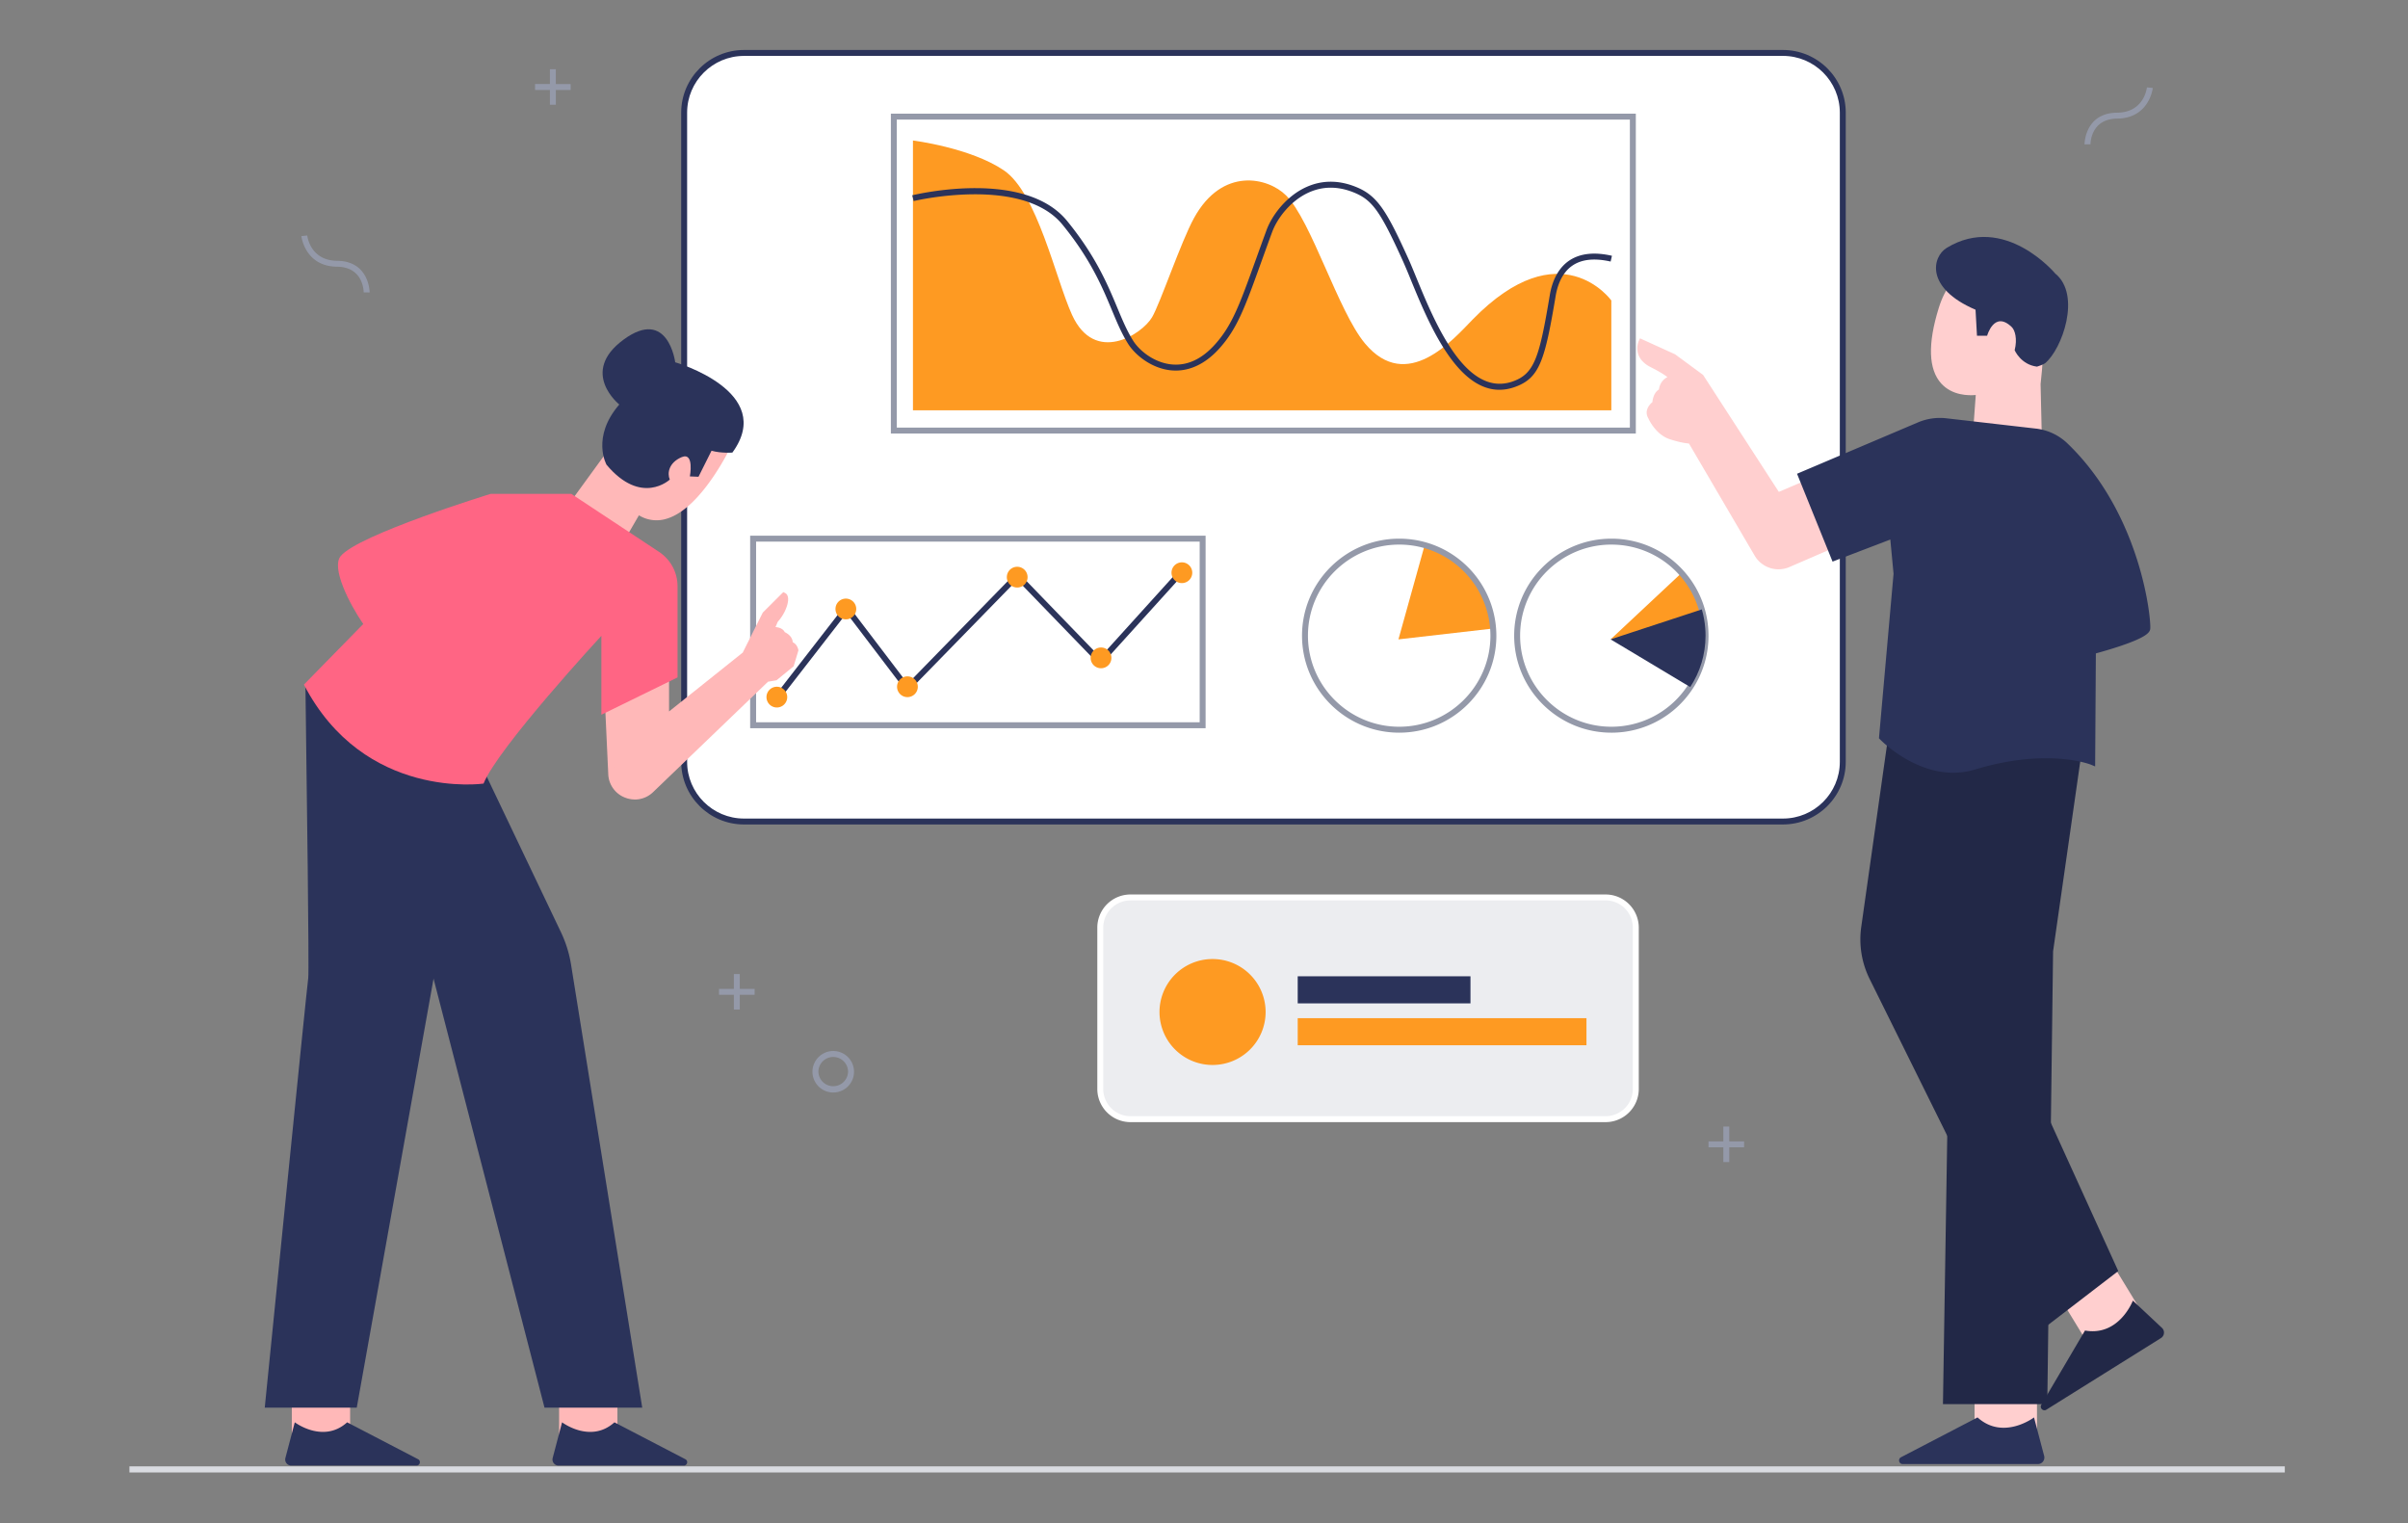 <svg width="215" height="136" viewBox="0 0 215 136" fill="none" xmlns="http://www.w3.org/2000/svg">
    <rect x="0" y="0" width="215" height="136" fill="#808080" stroke="none"/>
    <g clip-path="url(#m564j5suga)">
        <path d="M155.724 101.896H154.4v-1.322h-.531v1.322h-1.324v.529h1.324v1.322h.531v-1.322h1.324v-.529zM66.053 88.28v-1.322h-.53v1.321h-1.325v.53h1.326v1.321h.529V88.81h1.324v-.53h-1.324zM50.951 7.503h-1.324V6.18h-.529v1.322h-1.325v.528h1.325v1.323h.53V8.03h1.323v-.528zM74.396 97.533a1.855 1.855 0 0 1-1.855-1.85 1.855 1.855 0 0 1 3.71 0c0 1.02-.833 1.85-1.855 1.85zm0-3.172c-.731 0-1.325.593-1.325 1.321a1.325 1.325 0 0 0 2.649 0c0-.728-.595-1.321-1.324-1.321zM186.12 12.887c0-.028.01-2.798 2.906-2.827 2.4-.023 2.653-2.167 2.662-2.26l.527.055c-.003.028-.315 2.705-3.183 2.733-2.362.024-2.381 2.203-2.381 2.295l-.531.004zM33.003 26.108l-.53-.004.264.002h-.265c0-.094-.019-2.273-2.38-2.296-2.869-.028-3.181-2.706-3.184-2.733l.527-.054c.01.09.272 2.235 2.662 2.26 2.895.028 2.906 2.799 2.906 2.826v-.001z" fill="#9499A9"/>
        <path d="M159.192 4.726H66.427a5.337 5.337 0 0 0-5.342 5.332v57.95a5.337 5.337 0 0 0 5.342 5.332h92.765a5.336 5.336 0 0 0 5.341-5.332v-57.95a5.336 5.336 0 0 0-5.341-5.332z" fill="#fff"/>
        <path d="M159.192 73.605H66.427c-3.091 0-5.606-2.51-5.606-5.595V10.058c0-3.086 2.515-5.596 5.606-5.596h92.765c3.092 0 5.607 2.51 5.607 5.596v57.95c0 3.086-2.515 5.596-5.607 5.596v.001zM66.427 4.992c-2.8 0-5.077 2.273-5.077 5.067v57.95c0 2.795 2.278 5.068 5.077 5.068h92.765c2.8 0 5.078-2.273 5.078-5.067V10.058c0-2.795-2.278-5.068-5.078-5.068H66.427v.002z" fill="#2B335A"/>
        <path d="M81.514 12.543v24.085h62.354v-9.804s-4.532-6.342-12.385 1.705c-1.717 1.76-5.872 6.607-9.61 2.132-2.4-2.875-4.782-10.953-7.047-13.215-1.601-1.598-5.684-2.592-8.221 2.025-1.157 2.104-3.007 7.592-3.737 8.845-.9 1.543-5.125 4.262-7.154-.214-1.471-3.247-3.097-10.87-6.086-12.895-2.99-2.026-8.114-2.664-8.114-2.664z" fill="#FE9A22"/>
        <path d="M146.056 38.703H79.542V10.147h66.514v28.556zm-65.985-.529h65.454V10.676H80.071v27.498z" fill="#9499A9"/>
        <path d="M133.875 34.798c-3.881 0-6.367-6.062-7.919-9.845a51.895 51.895 0 0 0-.694-1.645c-2.042-4.504-2.748-5.481-4.447-6.15-1.378-.543-2.705-.536-3.948.02-1.638.733-2.831 2.313-3.288 3.553-.357.97-.675 1.856-.956 2.635-1.483 4.115-2.159 5.994-3.794 7.789-1.26 1.384-2.725 2.044-4.234 1.91-1.735-.154-3.224-1.339-3.873-2.374-.576-.916-.983-1.896-1.457-3.03-.84-2.016-1.887-4.523-4.396-7.6-3.588-4.4-13.195-2.135-13.292-2.112l-.126-.514c.408-.1 10.029-2.367 13.828 2.29 2.559 3.138 3.62 5.684 4.475 7.732.463 1.112.864 2.073 1.416 2.952.583.928 1.918 1.989 3.472 2.127 1.359.121 2.635-.464 3.796-1.738 1.564-1.718 2.229-3.565 3.687-7.611.281-.782.6-1.666.957-2.64.495-1.344 1.79-3.058 3.568-3.854 1.377-.617 2.845-.628 4.358-.03 1.944.766 2.756 2.057 4.735 6.424.207.456.436 1.016.702 1.664 1.663 4.053 4.446 10.838 8.682 9.281 1.887-.694 2.326-2.168 3.247-7.68.237-1.419.841-2.49 1.749-3.097.954-.637 2.233-.779 3.802-.42l-.118.515c-1.423-.324-2.563-.208-3.389.345-.99.662-1.375 1.857-1.522 2.744-.961 5.754-1.439 7.3-3.586 8.09-.5.184-.978.268-1.436.268l.001.002z" fill="#2B335A"/>
        <path d="m133.314 56.11-8.453.97 2.342-8.414c3.342.934 5.842 3.88 6.111 7.445z" fill="#FE9A22"/>
        <path d="M124.928 65.409c-4.784 0-8.676-3.885-8.676-8.66s3.892-8.66 8.676-8.66c.796 0 1.586.108 2.347.32a8.678 8.678 0 0 1 6.329 8.34c0 4.775-3.892 8.66-8.676 8.66zm0-16.79c-4.492 0-8.146 3.648-8.146 8.13 0 4.482 3.655 8.13 8.146 8.13 4.491 0 8.145-3.648 8.145-8.13a8.149 8.149 0 0 0-5.941-7.83 8.18 8.18 0 0 0-2.204-.3z" fill="#9499A9"/>
        <path d="m152.256 56.11-8.452.97 6.334-5.926a8.346 8.346 0 0 1 2.118 4.957z" fill="#FE9A22"/>
        <path d="M143.87 65.409c-4.784 0-8.676-3.885-8.676-8.66s3.892-8.66 8.676-8.66a8.637 8.637 0 0 1 6.466 2.887 8.654 8.654 0 0 1 1.865 3.356c.167.569.274 1.16.318 1.76a8.61 8.61 0 0 1-1.384 5.393 8.66 8.66 0 0 1-7.266 3.925l.001-.001zm0-16.79c-4.492 0-8.145 3.648-8.145 8.13 0 4.482 3.655 8.13 8.145 8.13a8.136 8.136 0 0 0 7.824-10.399 8.123 8.123 0 0 0-1.753-3.15 8.108 8.108 0 0 0-6.069-2.71h-.002z" fill="#9499A9"/>
        <path d="m69.44 62.662-.418-.324 6.569-8.469 5.453 7.169 9.778-10.023 7.41 7.66 7.228-7.987.393.355-7.609 8.407-7.424-7.676-9.825 10.072-5.409-7.109-6.146 7.925z" fill="#2B335A"/>
        <path d="M105.525 52.056a.926.926 0 1 0 .001-1.853.926.926 0 0 0-.001 1.853zM98.305 59.658a.926.926 0 1 0 .002-1.853.926.926 0 0 0-.002 1.853zM90.82 52.452a.926.926 0 1 0 .003-1.853.926.926 0 0 0-.002 1.853zM81.02 62.236a.926.926 0 1 0 .002-1.853.926.926 0 0 0-.002 1.853zM75.522 55.294a.926.926 0 1 0 .002-1.853.926.926 0 0 0-.002 1.853zM69.36 63.161a.926.926 0 1 0 .003-1.852.926.926 0 0 0-.002 1.852z" fill="#FE9A22"/>
        <path d="M107.643 65.011H66.978V47.824h40.665v17.187zm-40.134-.53h39.605V48.353H67.509v16.13z" fill="#9499A9"/>
        <path d="M152.281 56.75c0 1.692-.502 3.27-1.367 4.587l-7.11-4.259 8.144-2.674c.161.547.264 1.119.308 1.705.018.211.025.425.025.639v.001z" fill="#2B335A"/>
        <path d="M143.357 80.12h-42.422a2.695 2.695 0 0 0-2.698 2.692v14.41a2.695 2.695 0 0 0 2.698 2.692h42.422a2.694 2.694 0 0 0 2.697-2.692v-14.41a2.694 2.694 0 0 0-2.697-2.693z" fill="#ECEDF0"/>
        <path d="M143.358 100.178h-42.422a2.962 2.962 0 0 1-2.962-2.956v-14.41a2.962 2.962 0 0 1 2.962-2.957h42.422a2.962 2.962 0 0 1 2.962 2.957v14.41a2.962 2.962 0 0 1-2.962 2.956zm-42.422-19.794a2.432 2.432 0 0 0-2.432 2.426v14.41a2.432 2.432 0 0 0 2.432 2.427h42.422a2.432 2.432 0 0 0 2.431-2.427V82.81a2.432 2.432 0 0 0-2.431-2.427h-42.422z" fill="#fff"/>
        <path d="M108.265 95.075a4.733 4.733 0 0 0 4.737-4.728 4.733 4.733 0 0 0-4.737-4.729 4.733 4.733 0 0 0-4.738 4.729 4.733 4.733 0 0 0 4.738 4.728z" fill="#FE9A22"/>
        <path d="M131.292 87.158h-15.425v2.418h15.425v-2.418z" fill="#2B335A"/>
        <path d="M141.648 90.897h-25.781v2.418h25.781v-2.418z" fill="#FE9A22"/>
        <path d="M30.995 124.445H26.32v3.449h4.675v-3.449z" fill="#FFB8B8"/>
        <path d="M31.26 128.158h-5.205v-3.977h5.205v3.977zm-4.675-.529h4.146v-2.92h-4.146v2.92z" fill="#FFB8B8"/>
        <path d="M26.322 126.978s2.54 1.924 4.674 0l6.332 3.293c.278.144.176.566-.139.566H26.003a.538.538 0 0 1-.521-.674l.838-3.185h.002z" fill="#2B335A"/>
        <path d="M54.86 124.445h-4.675v3.449h4.674v-3.449z" fill="#FFB8B8"/>
        <path d="M55.126 128.158h-5.205v-3.977h5.205v3.977zm-4.675-.529h4.146v-2.92h-4.146v2.92z" fill="#FFB8B8"/>
        <path d="M50.186 126.978s2.54 1.924 4.675 0l6.331 3.293c.279.144.176.566-.139.566H49.867a.538.538 0 0 1-.521-.674l.839-3.185zM34.835 66.242l4.01 18.85-7.217 40.314H23.93s3.754-37.515 3.85-38.035c.123-.677-.261-26.691-.245-26.12l7.302 4.99h-.002z" fill="#2B335A"/>
        <path d="M31.852 125.67H23.64l.028-.291c.153-1.533 3.757-37.531 3.853-38.055.091-.64-.14-17.827-.216-23.475l-.031-2.424V61.257h.003c.012-.15.061-.277.255-.282l.263-.005.004.137 7.277 4.974.021.103 4.022 18.9-7.266 40.584-.001.002zm-7.627-.529h7.184l7.17-40.045-3.978-18.697-6.794-4.644c.006.46.017 1.2.027 2.087.153 11.38.298 23.08.208 23.576-.084.498-2.516 24.72-3.817 37.723z" fill="#2B335A"/>
        <path d="m41.509 65.858 8.335 17.47c.428.9.725 1.853.883 2.836l6.306 39.242h-8.21L38.685 86.22 28.279 62.209l13.23 3.649z" fill="#2B335A"/>
        <path d="M57.345 125.67h-8.727L38.434 86.306l-10.62-24.5 13.88 3.828 8.387 17.58c.44.922.745 1.9.907 2.908l6.355 39.548h.001zm-8.317-.529h7.695l-6.256-38.936a10.124 10.124 0 0 0-.862-2.763L41.322 66.08l-12.58-3.471 10.195 23.524.005.02 10.085 38.989v-.001z" fill="#2B335A"/>
        <path d="M59.471 58.43v5.635l7.057-5.635 1.796-3.585 1.668-1.665s.257.128 0 .897a3.596 3.596 0 0 1-.77 1.281l-.385.897s.899-.128 1.027.384c0 0 .77.256.64.897 0 0 .385 0 .514.512l-.385 1.28-1.411 1.153-.77.128-10.32 9.913c-1.302 1.252-3.476.387-3.56-1.415l-.362-7.857 5.261-2.817v-.003z" fill="#FFB8B8"/>
        <path d="M56.685 71.374c-.296 0-.596-.056-.886-.171a2.338 2.338 0 0 1-1.49-2.087l-.37-8.022 5.797-3.105v5.526l6.58-5.255 1.79-3.572 1.833-1.829.17.086c.11.054.44.302.133 1.217a3.902 3.902 0 0 1-.797 1.344l-.204.475c.33.029.679.149.827.456.296.135.684.433.712.9.194.088.401.28.493.648l.017.07-.43 1.428-1.528 1.249-.758.126-10.26 9.856a2.35 2.35 0 0 1-1.633.664l.004-.004zm-2.202-9.973.356 7.69c.034.73.476 1.35 1.156 1.62.68.271 1.43.124 1.956-.382l10.377-9.969.782-.13 1.294-1.055.34-1.129c-.078-.223-.216-.245-.246-.248h-.323l.072-.315c.082-.407-.46-.592-.465-.594l-.138-.046-.035-.14c-.052-.209-.525-.215-.732-.187l-.465.064.589-1.373.035-.035s.473-.482.707-1.178c.034-.1.057-.188.072-.26l-1.271 1.269-1.803 3.599-7.533 6.014v-5.742l-4.724 2.53-.001-.003zM50.937 45.249l4.465-6.132 3.907-4.708 6.143 4.456s-4.283 9.697-8.5 6.77l-1.564 2.694-4.453-3.079.002-.001z" fill="#FFB8B8"/>
        <path d="m55.475 48.708-4.91-3.396 4.635-6.365 4.065-4.9 6.519 4.729-.087.194c-.115.262-2.866 6.412-6.23 7.356a3.002 3.002 0 0 1-2.42-.322l-1.57 2.702-.002.002zm-4.163-3.523 3.993 2.762 1.564-2.694.236.163c.706.49 1.43.621 2.216.402 2.81-.788 5.305-5.813 5.801-6.867l-5.767-4.182-3.743 4.51-4.302 5.907h.002z" fill="#FFB8B8"/>
        <path d="M55.294 36.112s-3.595-2.872.383-5.793c3.979-2.92 4.61 2.024 4.61 2.024s9.068 2.619 5.106 8.06c0 0-.983.08-1.864-.164l-1.163 2.323-.77-.031s.415-2.206-.733-1.72c-1.148.488-1.305 1.43-1.061 2.003 0 0-2.531 2.387-5.647-1.324 0 0-1.386-2.457 1.139-5.378z" fill="#2B335A"/>
        <path d="M51.001 44.087h-7.185s-11.869 3.649-13.408 5.57c-.838 1.045.77 4.227 2.025 6.052l-5.298 5.41c5.39 10.372 16.038 8.836 16.038 8.836 1.284-3.202 10.521-13.191 10.521-13.191v7.044l6.801-3.33v-8.143c0-1.233-.619-2.383-1.648-3.064L51 44.085v.002z" fill="#FF6584"/>
        <path d="M181.607 123.292h-5.043v4.828h5.043v-4.828z" fill="#FFCFCF"/>
        <path d="M181.874 128.386h-5.573v-5.358h5.573v5.358zm-5.043-.53h4.514v-4.3h-4.514v4.3zM184.451 116.209l2.223 3.644 4.274-2.672-2.223-3.642-4.274 2.67z" fill="#FFCFCF"/>
        <path d="m186.585 120.219-2.498-4.094 4.724-2.952 2.498 4.094-4.724 2.952zm-1.774-3.923 1.947 3.191 3.826-2.39-1.948-3.191-3.825 2.39zM162.345 42.696l-3.624 1.55-6.858-10.59-2.458-1.808-2.848-1.292s-.582 1.226.971 2.002c1.553.775 1.877 1.226 1.877 1.226s-.971.064-1.036 1.163c0 0-.518.13-.582 1.098 0 0-.776.517-.388 1.163 0 0 .582 1.355 1.746 1.743 1.165.388 1.811.388 1.811.388l5.937 10.135a2.206 2.206 0 0 0 2.779.908l5.066-2.194-2.393-5.49v-.002z" fill="#FFCFCF"/>
        <path d="M158.799 50.825a2.473 2.473 0 0 1-2.133-1.219l-5.865-10.011c-.266-.022-.863-.102-1.739-.393-1.204-.402-1.822-1.703-1.899-1.875-.353-.608.041-1.157.371-1.425.076-.703.381-1.005.586-1.13.083-.6.423-.937.76-1.107-.259-.198-.712-.494-1.47-.873-1.765-.88-1.098-2.337-1.091-2.352l.111-.235 3.133 1.426 2.498 1.838 6.764 10.444 3.66-1.566 2.605 5.973-5.309 2.299a2.471 2.471 0 0 1-.98.204l-.002.002zm-12.074-19.904c-.055.34.008.943.922 1.399 1.567.781 1.936 1.258 1.973 1.31l.277.386-.475.031c-.073.007-.739.085-.788.915l-.011.193-.188.048s-.333.12-.382.859l-.008.13-.109.072c-.057.038-.556.394-.308.806l.016.032c.006.012.552 1.252 1.587 1.596 1.1.366 1.723.374 1.73.374h.151l.076.131 5.937 10.135a1.942 1.942 0 0 0 2.445.797l4.822-2.089-2.183-5.005-3.587 1.534-6.954-10.738-2.397-1.762-2.545-1.154h-.001z" fill="#FFCFCF"/>
        <path d="m186.159 65.04-2.848 19.89-.517 40.426h-9.316l.646-40.297 2.2-20.923 9.835.904z" fill="#222847"/>
        <path d="m168.945 63.232-2.762 19.52a7.954 7.954 0 0 0 .747 4.642l15.472 31.246 6.728-5.167-12.81-28.156 7.053-21.246-14.428-.84v.001z" fill="#222847"/>
        <path d="M181.609 126.541s-2.741 2.076-5.043 0l-6.831 3.553c-.3.156-.189.61.15.61h12.068a.58.58 0 0 0 .561-.727l-.905-3.436z" fill="#2B335A"/>
        <path d="m176.23 41.363.467-6.405s-6.002 1.214-3.344-7.375c2.039-6.588 7.993-1.456 7.993-1.456s1.4.93.583 8.152l.175 7.511-5.875-.427h.001z" fill="#FFCFCF"/>
        <path d="m182.375 42.076-6.43-.468.462-6.344c-.654.06-2.105.05-3.082-1.026-1.143-1.26-1.219-3.526-.226-6.732.584-1.888 1.546-3.036 2.86-3.411 2.503-.718 5.341 1.647 5.551 1.826.221.166 1.466 1.435.685 8.371l.181 7.784h-.001zm-5.863-.957 5.32.388-.169-7.238v-.018c.766-6.756-.453-7.894-.465-7.902l-.026-.02c-.027-.024-2.797-2.377-5.069-1.727-1.129.324-1.97 1.353-2.498 3.059-.919 2.971-.881 5.12.11 6.219 1.063 1.174 2.909.823 2.927.82l.341-.069-.025.346-.447 6.141.001.001z" fill="#FFCFCF"/>
        <path d="m160.791 42.437 2.977 7.362 5.241-2.002.323 3.423-1.294 14.595s3.843 3.956 8.215 2.634c6.71-2.03 10.55-.42 10.55-.42l.064-9.9s4.724-1.226 4.852-2.002c.123-.732-.795-10.116-7.341-16.377a4.575 4.575 0 0 0-2.641-1.225l-7.985-.917a4.766 4.766 0 0 0-2.408.348l-10.554 4.481h.001z" fill="#2B335A"/>
        <path d="M174.4 68.987c-3.599 0-6.413-2.846-6.55-2.99l-.085-.086 1.302-14.692-.289-3.052-5.157 1.971-3.171-7.844 10.793-4.583a5.032 5.032 0 0 1 2.542-.367l7.984.917a4.856 4.856 0 0 1 2.794 1.296c6.681 6.392 7.535 15.917 7.419 16.612-.053.317-.409.743-2.651 1.499-.906.305-1.811.558-2.2.663l-.065 10.092-.366-.152c-.037-.015-3.847-1.544-10.369.429a6.63 6.63 0 0 1-1.931.285v.002zm-6.085-3.274c.581.552 4.047 3.637 7.863 2.483 5.633-1.704 9.246-.887 10.363-.539l.064-9.732.196-.052c2.137-.555 4.519-1.408 4.66-1.795.045-.27-.112-2.707-1.162-5.985-.91-2.839-2.707-6.905-6.101-10.152a4.331 4.331 0 0 0-2.489-1.153l-7.984-.917a4.522 4.522 0 0 0-2.275.328l-10.314 4.378 2.782 6.88 5.324-2.033.359 3.794-1.285 14.494-.001.001z" fill="#2B335A"/>
        <path d="M190.436 116.113s-1.22 3.211-4.275 2.67l-3.901 6.629c-.172.291.163.618.451.438l10.229-6.392a.578.578 0 0 0 .09-.913l-2.594-2.432z" fill="#222847"/>
        <path d="M187.133 58.13h-.531c0-7.623-1.91-14.068-1.929-14.132l.507-.152c.019.065 1.953 6.584 1.953 14.283zM176.387 27.648l.129 2.325h.906s.63-2.29 2.199-.774c.276.265.519 1.033.259 2.066 0 0 .546 1.288 1.994 1.467 0 0 .573-.18.724-.305 1.518-1.25 3.253-6.097.906-8.007 0 0-4.529-5.424-9.684-2.295-1.302.791-1.962 3.587 2.567 5.525v-.002z" fill="#2B335A"/>
        <path d="M204.658 130.909H11.557v.545h193.101v-.545z" fill="#D9DBE1"/>
    </g>
    <defs>
        <clipPath id="m564j5suga">
            <path fill="#fff" transform="translate(11 -5.5)" d="M0 0h193v147H0z"/>
        </clipPath>
    </defs>
</svg>
